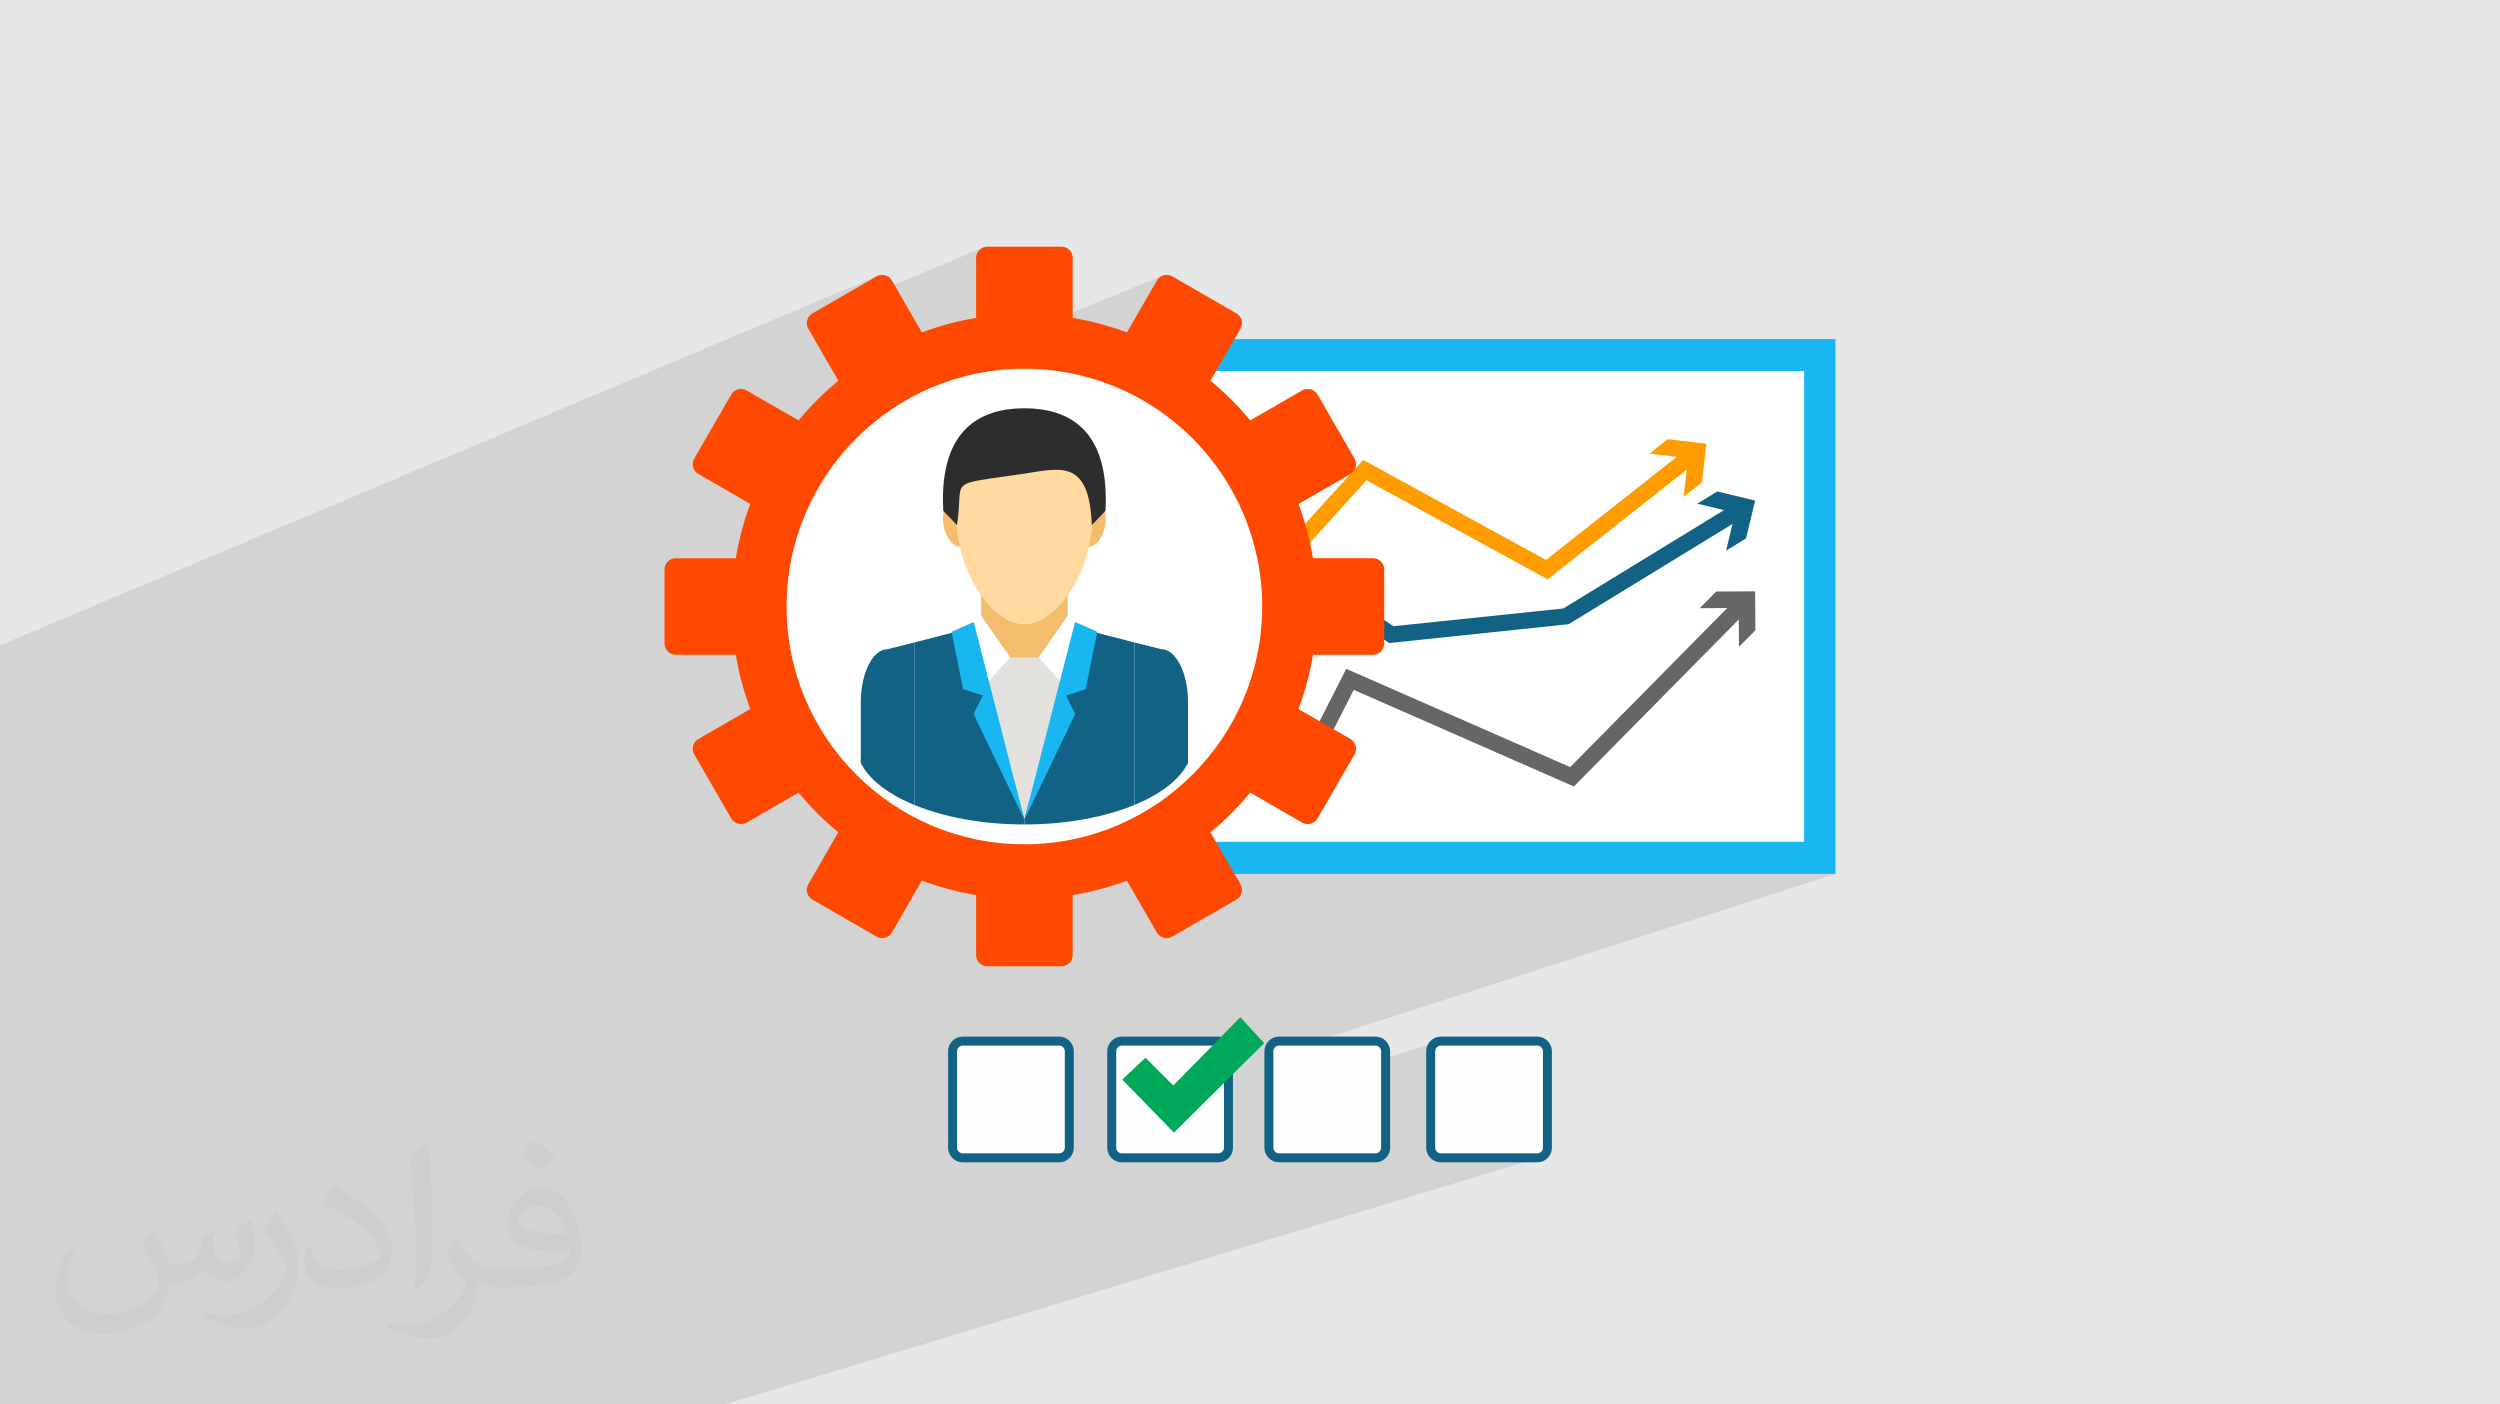 <?xml version="1.0" encoding="UTF-8"?>
<!DOCTYPE svg PUBLIC "-//W3C//DTD SVG 1.1//EN" "http://www.w3.org/Graphics/SVG/1.1/DTD/svg11.dtd">
<!-- Creator: CorelDRAW 2020 (64-Bit) -->
<svg xmlns="http://www.w3.org/2000/svg" xml:space="preserve" width="94.192mm" height="52.917mm" version="1.1" style="shape-rendering:geometricPrecision; text-rendering:geometricPrecision; image-rendering:optimizeQuality; fill-rule:evenodd; clip-rule:evenodd" viewBox="0 0 9404.92 5283.66" xmlns:xlink="http://www.w3.org/1999/xlink" xmlns:xodm="http://www.corel.com/coreldraw/odm/2003">
 <defs>
  <style type="text/css">
   <![CDATA[
    .str0 {stroke:#126285;stroke-width:33.81;stroke-miterlimit:22.926}
    .fil4 {fill:#00A859}
    .fil0 {fill:#E6E7E8}
    .fil3 {fill:#FEFEFE}
    .fil9 {fill:#126285;fill-rule:nonzero}
    .fil6 {fill:#19B7F1;fill-rule:nonzero}
    .fil14 {fill:#2D2D2E;fill-rule:nonzero}
    .fil10 {fill:#666666;fill-rule:nonzero}
    .fil15 {fill:#E3E1DE;fill-rule:nonzero}
    .fil12 {fill:#F2BD6D;fill-rule:nonzero}
    .fil5 {fill:#FEA929;fill-rule:nonzero}
    .fil11 {fill:#FF4800;fill-rule:nonzero}
    .fil8 {fill:#FF9D00;fill-rule:nonzero}
    .fil13 {fill:#FFD99E;fill-rule:nonzero}
    .fil7 {fill:white;fill-rule:nonzero}
    .fil2 {fill:#373435;fill-opacity:0.031}
    .fil1 {fill:#2B2A29;fill-opacity:0.102}
   ]]>
  </style>
 </defs>
 <g id="Layer_x0020_1">
  <polygon class="fil0" points="-0,0 9404.92,0 9404.92,5283.66 -0,5283.66 "/>
  <polygon class="fil1" points="-0,2962.56 -0,2945.61 -0,2933.2 -0,2882.22 -0,2853.28 -0,2830.96 -0,2822.7 -0,2809.53 -0,2794.3 -0,2782.47 -0,2729.26 -0,2708.8 -0,2624.93 -0,2616.3 -0,2508.87 -0,2506.75 -0,2481.64 -0,2462.17 -0,2427.8 -0,2427.61 3305.34,1036.09 3297.54,1039.59 3056.16,1178.94 3049.24,1183.92 3043.61,1190.01 3039.36,1196.97 3036.52,1204.57 3035.8,1208.84 3697.93,931.24 3690.74,935.13 3684.48,940.28 3679.31,946.53 3675.41,953.7 3672.93,961.63 3672.07,970.16 3672.07,1195.98 3143.12,1413.9 3153.63,1432.09 3143.47,1440.59 3133.42,1449.2 3123.47,1457.93 3113.63,1466.77 3103.89,1475.74 3094.27,1484.8 3084.75,1493.99 3075.34,1503.28 3066.06,1512.69 3056.88,1522.21 3047.83,1531.82 3044.58,1535.36 3678.47,1275.7 3678.47,1320.67 4370.29,1038.18 4363.33,1042.43 4357.23,1048.05 4352.22,1054.97 4239.35,1250.51 3898.09,1388.33 3899.75,1388.37 3945.17,1391.81 3981.92,1396.49 6787.07,1396.49 6787.07,3166.8 6417.02,3287.55 6904.98,3287.55 4773.56,3974.17 4773.56,4120.6 5412.31,3917.44 5405.38,3919.69 5399.04,3923.23 5393.45,3927.87 5388.8,3933.46 5385.27,3939.81 5383.01,3946.73 5382.22,3954.07 5382.22,4318.29 5383.01,4325.63 5385.27,4332.57 5388.8,4338.91 5393.45,4344.5 5399.04,4349.15 5405.38,4352.68 5412.31,4354.94 5419.63,4355.73 5783.88,4355.73 5791.22,4354.94 2726.01,5283.66 2721.66,5283.66 2387.57,5283.66 2241.56,5283.66 2167.78,5283.66 2163.38,5283.66 1829.27,5283.66 1685.15,5283.66 1625.53,5283.66 1621.11,5283.66 1287.04,5283.66 1193.29,5283.66 1192.34,5283.66 1144.7,5283.66 1116.99,5283.66 1076.4,5283.66 1071.96,5283.66 737.88,5283.66 708.64,5283.66 691.22,5283.66 653.4,5283.66 597.38,5283.66 579.68,5283.66 457.39,5283.66 309.89,5283.66 300.03,5283.66 213.82,5283.66 129.9,5283.66 57.79,5283.66 -0,5283.66 -0,5150.08 -0,5126.18 -0,5015.33 -0,4990.61 -0,4988.62 -0,4983.88 -0,4969.11 -0,4904.23 -0,4903.87 -0,4853.51 -0,4799.82 -0,4786.6 -0,4778.53 -0,4778.22 -0,4763.97 -0,4709.34 -0,4688.32 -0,4674.45 -0,4651.49 -0,4639.95 -0,4638.16 -0,4629.84 -0,4587.86 -0,4585.9 -0,4582.16 -0,4580.86 -0,4556.85 -0,4545.92 -0,4538.24 -0,4537.36 -0,4536.45 -0,4523.73 -0,4512.08 -0,4498.03 -0,4487.63 -0,4476.36 -0,4476.35 -0,4476.3 -0,4476.29 -0,4476.09 -0,4471.52 -0,4470.75 -0,4455.82 -0,4451.26 -0,4450.11 -0,4448.52 -0,4446 -0,4423.74 -0,4414.88 -0,4413.24 -0,4395.68 -0,4394.29 -0,4380.83 -0,4338.02 -0,4326.07 -0,4323.84 -0,4304.76 -0,4287.97 -0,4284.09 -0,4272.87 -0,4272.28 -0,4258.48 -0,4253.62 -0,4220.71 -0,4216.77 -0,4201.35 -0,4179.99 -0,4163.88 -0,4124.93 -0,4094.12 -0,4090.99 -0,4090.67 -0,4086.78 -0,4071.91 -0,4064.26 -0,4063.47 -0,4051.78 -0,4035.88 -0,4033.58 -0,4023 -0,4005.19 -0,3999.69 -0,3998.68 -0,3981.14 -0,3978.19 -0,3965.99 -0,3965.7 -0,3942.51 -0,3929.74 -0,3927.53 -0,3917.34 -0,3880.51 -0,3858.29 -0,3857.47 -0,3857.03 -0,3826.99 -0,3820.69 -0,3816.33 -0,3808.84 -0,3801.57 -0,3772.83 -0,3766.9 -0,3752.9 -0,3737.84 -0,3737.14 -0,3729.08 -0,3722.31 -0,3721.06 -0,3717.32 -0,3707.31 -0,3702.95 -0,3682.82 -0,3626.2 -0,3624.33 -0,3592.28 -0,3555.97 -0,3539.65 -0,3530.7 -0,3521.85 -0,3510.31 -0,3460.86 -0,3460.22 -0,3458.27 -0,3450.2 -0,3413.03 -0,3395.87 -0,3381.2 -0,3380.92 -0,3380.81 -0,3342.35 -0,3340.94 -0,3314.88 -0,3296.81 -0,3292.43 -0,3275.31 -0,3254.16 -0,3197.1 -0,3142.56 -0,3137.75 -0,3111.35 -0,3049.86 -0,3029.71 "/>
  <path class="fil2" d="M578.49 4627.69c17.95,27.21 29.6,53.36 40.96,82.43 8.45,16.91 12.93,48.09 52.57,48.09 11.61,0 28.28,-3.42 43.06,-11.61 16.63,-8.73 29.32,-21.94 35.94,-42l15.85 -53.36 38.57 -19.02 2.64 2.64c-5.27,20.09 -6.59,39.36 -6.59,54.43 0,44.63 38.57,61.56 69.22,61.56 17.95,0 34.09,-8.73 34.09,-25.11 0,-21.13 -8.98,-57.06 -20.62,-89.29 17.95,-17.95 35.94,-35.94 56.53,-50.47l3.17 1.6c8.98,38.04 14,75.56 14,100.66 0,24.57 -10.83,51.79 -19.81,69.49 -18.49,34.87 -51.25,62.62 -90.87,62.62 -30.1,0 -63.65,-15.07 -86.66,-43.06l-1.32 0c-21.66,26.96 -55.22,51.25 -108.86,51.25l-16.63 0c-2.64,35.41 -10.29,60.49 -21.94,82.95 -31.95,62.34 -126.81,106.47 -216.1,106.47 -124.17,0 -186.51,-71.59 -186.51,-166.96 0,-58.91 19.27,-113.6 48.88,-152.42l24.29 10.04c-18.49,35.41 -30.91,68.68 -30.91,101.45 0,89.29 72.66,131.83 156.4,131.83 77.68,0 173.83,-49.41 191.28,-106.72 -6.59,-62.62 -30.1,-91.93 -66.04,-148.99 10.83,-19.02 24.83,-38.04 42.28,-58.38l3.17 0 0 0 0 0 -0.02 -0.09zm1432.13 -336.04c26.15,16.39 51.79,35.66 76.87,57.85 -14,19.81 -31.45,37.79 -53.11,53.64 -25.11,-20.34 -50.19,-37.79 -75.84,-56.27 17.42,-19.55 34.62,-38.29 52.04,-55.22l0 0 0 0 0 0 0 0 0 0 0.03 0zm13.47 244.11c-42.28,0 -76.87,27.75 -76.87,48.34 0,44.13 84.53,57.85 185.72,57.31 -12.68,-51.79 -57.06,-105.68 -108.86,-105.68l0.01 0.03zm-94.86 236.19c54.96,0 103.04,-1.6 139.74,-10.83 40.96,-10.29 75.56,-30.91 75.56,-45.17 0,-3.7 0,-8.19 -1.32,-11.89 -22.98,2.11 -49.41,2.11 -72.38,2.11 -74.49,0 -131.55,-16.91 -154.02,-58.66 -5.55,-11.61 -9.51,-24.57 -9.51,-39.36 0,-40.43 17.42,-79.79 48.09,-107 25.61,-22.45 53.89,-36.44 82.67,-36.44 52.04,0 93.51,41.75 122.57,107.54 15.85,35.94 26.68,77.4 26.68,129.72 0,34.87 -9.51,64.19 -31.17,85.85 -40.43,39.11 -114.92,53.89 -229.04,53.89l-51.79 0 0 0 -13.47 0c-28.28,0 -48.62,-5.02 -64.72,-17.42l-2.64 0c0.79,6.59 1.32,12.93 1.32,19.02 0,25.61 -8.45,58.38 -25.61,84.53 -50.72,75.3 -105.68,108.04 -153.24,108.04 -48.09,0 -107,-18.49 -160.11,-42.54l9.51 -18.49c17.17,7.13 40.96,11.89 73.7,11.89 85.85,0 198.66,-82.43 212.66,-163 -3.17,-6.59 -8.98,-15.32 -17.17,-24.57 -25.11,-29.85 -40.96,-54.68 -55.75,-80.83 12.68,-25.11 24.29,-45.17 35.13,-63.4l4.49 -0.53c36.72,74.77 69.99,117.55 144.23,117.55l11.61 0 0 0 53.89 0 0 0 0 0 0 0 0 0 0 0 0.09 0.01zm-371.98 79c6.34,-34.34 6.87,-72.91 6.87,-108.86l0 -53.36c0,-99.6 -12.68,-244.36 -22.98,-338.68 17.95,-19.27 43.06,-42 62.87,-57.31l5.81 1.6c13.47,118.62 16.63,256 16.63,383.06 0,33.3 -1.32,65.79 -4.49,89.55 -1.85,30.1 -19.27,52.83 -56.53,87.7l-8.19 -3.7zm-382.8 -157.19c1.85,46.77 24.83,83.49 105.15,83.49 49.93,0 92.19,-12.93 138.96,-35.13 8.45,-3.7 12.93,-8.73 12.93,-12.93 0,-29.32 -22.45,-68.15 -60.23,-103.55 -36.72,-33.3 -85.34,-62.62 -130.76,-82.18 -15.6,-6.59 -20.62,-13.47 -20.62,-20.09 0,-13.47 17.95,-41.75 32.77,-62.09l5.02 -0.53c52.04,27.21 110.17,67.64 153.24,112.53 39.11,41.47 63.4,83.49 63.4,129.19 0,33.81 -10.29,65.51 -26.96,95.11 -57.06,28.79 -117.83,50.72 -178.06,50.72 -73.17,0 -123.1,-34.34 -123.1,-114.92 0,-8.73 0,-22.19 3.17,-39.64l25.11 0 0 0 0 0 0 0 0 0 0 0 -0.02 0zm-132.37 -132.9l45.45 73.45c16.63,27.21 32.23,56.81 32.23,103.55l0 59.7c0,48.34 -30.91,100.13 -80.83,151.38 -39.11,34.62 -73.7,49.41 -105.68,49.41 -47.55,0 -101.98,-14.79 -164.85,-41.75l7.13 -18.49c19.81,5.27 42.79,9.77 71.06,9.77 90.36,-0.53 182.8,-66.57 225.08,-147.15 5.02,-9.26 6.87,-17.95 6.87,-24.04 0,-9.26 -5.02,-19.55 -8.98,-28.79 -22.98,-43.31 -48.62,-82.95 -76.87,-119.68 14.79,-23.25 29.6,-45.7 45.7,-67.9l3.7 0.53 0 0 0 0 0 0 0 0 0 0 -0.02 0.01z"/>
  <g id="_2223651088400">
   <g>
    <path class="fil3 str0" d="M5783.88 3916.65l-364.26 0c-19.91,0 -37.4,17.45 -37.4,37.42l0 364.22c0,19.97 17.49,37.43 37.4,37.43l364.26 0c19.97,0 37.4,-17.46 37.4,-37.43l0 -364.22c0,-19.97 -17.46,-37.42 -37.4,-37.42z"/>
    <path class="fil3 str0" d="M5175.22 3916.65l-364.28 0c-19.97,0 -37.37,17.45 -37.37,37.42l0 364.22c0,19.97 17.46,37.43 37.37,37.43l364.28 0c19.97,0 37.37,-17.46 37.37,-37.43l0 -364.22c0,-19.97 -17.46,-37.42 -37.37,-37.42z"/>
    <path class="fil3 str0" d="M4583.98 3916.65l-364.22 0c-19.91,0 -37.4,17.45 -37.4,37.42l0 364.22c0,19.97 17.46,37.43 37.4,37.43l364.22 0c19.97,0 37.43,-17.46 37.43,-37.43l0 -364.22c0,-19.97 -17.46,-37.42 -37.43,-37.42z"/>
    <path class="fil3 str0" d="M3985.27 3916.65l-364.23 0c-19.94,0 -37.4,17.45 -37.4,37.42l0 364.22c0,19.97 17.46,37.43 37.4,37.43l364.23 0c19.91,0 37.4,-17.46 37.4,-37.43l0 -364.22c0,-19.97 -17.44,-37.42 -37.4,-37.42z"/>
    <polygon class="fil4" points="4665.92,3826.86 4755.68,3924.13 4416.37,4260.9 4221.85,4061.34 4309.15,3979.03 4413.88,4083.78 "/>
   </g>
   <g>
    <path class="fil5" d="M5007.63 2005.5c0,-157.72 -127.94,-285.52 -285.55,-285.52 -157.93,0 -285.75,127.8 -285.75,285.52 0,157.75 127.82,285.55 285.75,285.55 157.61,0 285.55,-127.8 285.55,-285.55z"/>
    <polygon class="fil6" points="3678.47,3287.55 6904.98,3287.55 6904.98,1275.7 3678.47,1275.7 "/>
    <polygon class="fil7" points="3796.33,3166.8 6787.07,3166.8 6787.07,1396.49 3796.33,1396.49 "/>
    <polygon class="fil8" points="3857.53,3105.66 3857.47,3105.62 3857.47,3046.56 4227.72,2432.87 4713.32,2187.08 5128.18,1730.19 5815.97,2106.46 6346.02,1688.58 6383.79,1736.49 5822.13,2179.43 5141,1806.93 4751,2236.44 4746.01,2239.02 4270.99,2479.53 3893.17,3105.66 "/>
    <polygon class="fil8" points="6333.49,1869.33 6350.79,1723.74 6205.2,1706.59 6274.32,1652.09 6419.77,1669.24 6402.54,1814.72 "/>
    <polygon class="fil9" points="3857.49,3105.66 3857.47,3105.6 3857.47,3071.57 4385.72,2809.02 4653.78,1954.77 5241.9,2355.84 5881.02,2289.1 6527.21,1893.57 6559.13,1945.67 5901.12,2348.28 5225.95,2419.08 4687.33,2051.62 4436.27,2852.15 3926.18,3105.66 "/>
    <polygon class="fil9" points="6493.38,2071.57 6527.69,1929.06 6385.25,1894.76 6460.25,1848.88 6602.76,1883.12 6568.46,2025.71 "/>
    <polygon class="fil10" points="3857.53,3105.66 3857.47,3105.38 3857.47,3074.39 4889.86,2859.72 5064.45,2516.01 5907.01,2885.84 6531.97,2252.68 6575.45,2295.67 5920.87,2958.74 5092.75,2595.22 4931.05,2913.63 4916.68,2916.59 4007.94,3105.66 "/>
    <polygon class="fil10" points="6541.9,2433.65 6541.01,2287.01 6394.34,2288.06 6456.26,2225.36 6602.76,2224.47 6603.75,2370.98 "/>
    <path class="fil11" d="M5207.44 2142.19c0.17,-23.21 -18.85,-42.16 -42.23,-42.16l-225.83 0c-11.67,-70.52 -30.01,-138.75 -54.52,-204.02l195.5 -112.87c20.15,-11.61 27.12,-37.5 15.49,-57.71l-139.43 -241.37c-11.6,-20.22 -37.5,-27.1 -57.63,-15.49l-195.51 112.95c-44.99,-54.38 -95.08,-104.43 -149.52,-149.42l112.95 -195.51c11.63,-20.14 4.73,-46.04 -15.49,-57.73l-241.37 -139.26c-20.12,-11.71 -45.91,-4.73 -57.62,15.39l-112.87 195.53c-65.27,-24.43 -133.58,-42.75 -204.04,-54.53l0 -225.82c0,-23.38 -18.99,-42.23 -42.31,-42.23l-278.63 0c-23.31,0 -42.31,18.84 -42.31,42.23l0 225.82c-70.46,11.78 -138.77,30.09 -204.04,54.53l-112.78 -195.53c-11.7,-20.12 -37.5,-26.99 -57.71,-15.39l-241.37 139.35c-20.14,11.6 -27.09,37.5 -15.41,57.72l112.87 195.43c-54.45,44.99 -104.51,95.05 -149.33,149.42l-195.62 -112.78c-20.12,-11.78 -46.01,-4.8 -57.62,15.42l-139.45 241.37c-11.5,20.11 -4.63,46 15.49,57.61l195.43 112.78c-24.43,65.36 -42.75,133.59 -54.45,204.11l-225.8 0c-23.4,0 -42.33,18.94 -42.33,42.16l0 278.8c0,23.31 18.92,42.25 42.33,42.25l225.8 0c11.7,70.43 30.01,138.74 54.45,204.11l-195.43 112.77c-20.12,11.61 -26.99,37.5 -15.49,57.71l139.45 241.3c11.61,20.22 37.5,27.17 57.62,15.49l195.62 -112.87c44.82,54.45 94.89,104.51 149.33,149.32l-112.87 195.53c-11.68,20.21 -4.73,46.01 15.41,57.64l241.37 139.42c20.21,11.54 46.01,4.74 57.71,-15.48l112.68 -195.34c65.37,24.41 133.68,42.76 204.14,54.45l0 225.8c0,23.31 18.99,42.24 42.31,42.24l278.63 0c23.31,0 42.31,-18.92 42.31,-42.24l0 -225.8c70.46,-11.69 138.77,-30.03 204.04,-54.45l112.87 195.34c11.71,20.22 37.5,27.09 57.62,15.48l241.37 -139.35c20.31,-11.6 27.12,-37.5 15.49,-57.61l-112.95 -195.63c54.45,-44.81 104.53,-94.88 149.52,-149.32l195.51 112.87c20.13,11.68 46.03,4.8 57.63,-15.49l139.43 -241.3c11.63,-20.21 4.66,-46.1 -15.49,-57.71l-195.5 -112.77c24.5,-65.27 42.85,-133.58 54.52,-204.11l225.83 0c23.37,0 42.23,-19.02 42.4,-42.25l-0.17 -278.8z"/>
    <path class="fil7" d="M4748.27 2281.64c0,-494.01 -400.6,-894.44 -894.55,-894.44 -494.01,0 -894.51,400.42 -894.51,894.44 0,494.01 400.49,894.52 894.51,894.52 493.94,0 894.55,-400.5 894.55,-894.52z"/>
    <path class="fil12" d="M4159.96 1952.94c0,-57.71 -35.26,-75.88 -64.15,-75.88 -28.92,0 -64.27,18.16 -64.27,75.88 0,57.47 35.36,104.17 64.27,104.17 28.9,0 64.15,-46.7 64.15,-104.17z"/>
    <path class="fil12" d="M3675.85 1952.94c0,-57.71 -35.36,-75.88 -64.24,-75.88 -28.93,0 -64.28,18.16 -64.28,75.88 0,57.47 35.36,104.17 64.28,104.17 28.89,0 64.24,-46.7 64.24,-104.17z"/>
    <path class="fil9" d="M3853.73 3101.56l0 -791.64 -414 107.02 0 611.25c110.92,45.72 255.66,73.37 414,73.37z"/>
    <path class="fil9" d="M4267.57 3028.27l0 -611.32 -413.84 -107.02 0 791.64c158.3,0 302.96,-27.63 413.84,-73.3z"/>
    <polygon class="fil12" points="3690.89,2537.45 4016.49,2537.45 4016.49,2176.21 3690.89,2176.21 "/>
    <path class="fil13" d="M4110.69 1932.05c0,-230.28 -141.68,-303.23 -256.96,-303.23 -115.27,0 -257.03,72.95 -257.03,303.23 0,230.29 141.77,416.84 257.03,416.84 115.29,0 256.96,-186.55 256.96,-416.84z"/>
    <path class="fil14" d="M3600.07 1975.31c28.65,-181.15 -50.74,-147.86 253.66,-193.54 135.67,-20.48 244.13,-56.24 253.69,193.54l51.26 -53.5c0.88,-14.36 1.29,-28.9 1.29,-43.52 0,-259.96 -137.04,-342.37 -306.24,-342.37 -169.19,0 -306.41,82.42 -306.41,342.37 0,14.63 0.54,29.17 1.39,43.52l51.36 53.5z"/>
    <polygon class="fil15" points="3690.89,2472.77 3690.89,2486.88 3852.71,3078.43 3854.77,3078.43 4016.49,2486.88 4016.49,2472.77 "/>
    <path class="fil9" d="M3439.72 3028.2l0 -611.25 -101.42 25.46c-55.31,0 -100.12,90.07 -100.12,201.12l0 226.47c30.82,62.54 102.74,117.54 201.53,158.21z"/>
    <path class="fil9" d="M4469.39 2869.7l0 -226.18c0,-111.04 -44.91,-201.12 -100.22,-201.12l-101.61 -25.46 0 611.32c99,-40.77 171.05,-95.89 201.82,-158.57z"/>
    <polygon class="fil7" points="3690.89,2316.04 3643.86,2356.81 3693.14,2593.28 3800.16,2472.77 "/>
    <polygon class="fil7" points="4016.93,2316.04 4063.89,2356.81 4014.76,2593.28 3907.66,2472.77 "/>
    <polygon class="fil6" points="3853.73,3083.93 4044.27,2339.7 4127.7,2376.68 4084.18,2592.85 4009.95,2616.6 4044.88,2686.09 "/>
    <polygon class="fil6" points="3853.73,3083.93 3663.19,2339.7 3579.68,2376.68 3623.2,2592.85 3697.26,2616.6 3662.44,2686.09 "/>
   </g>
  </g>
 </g>
</svg>